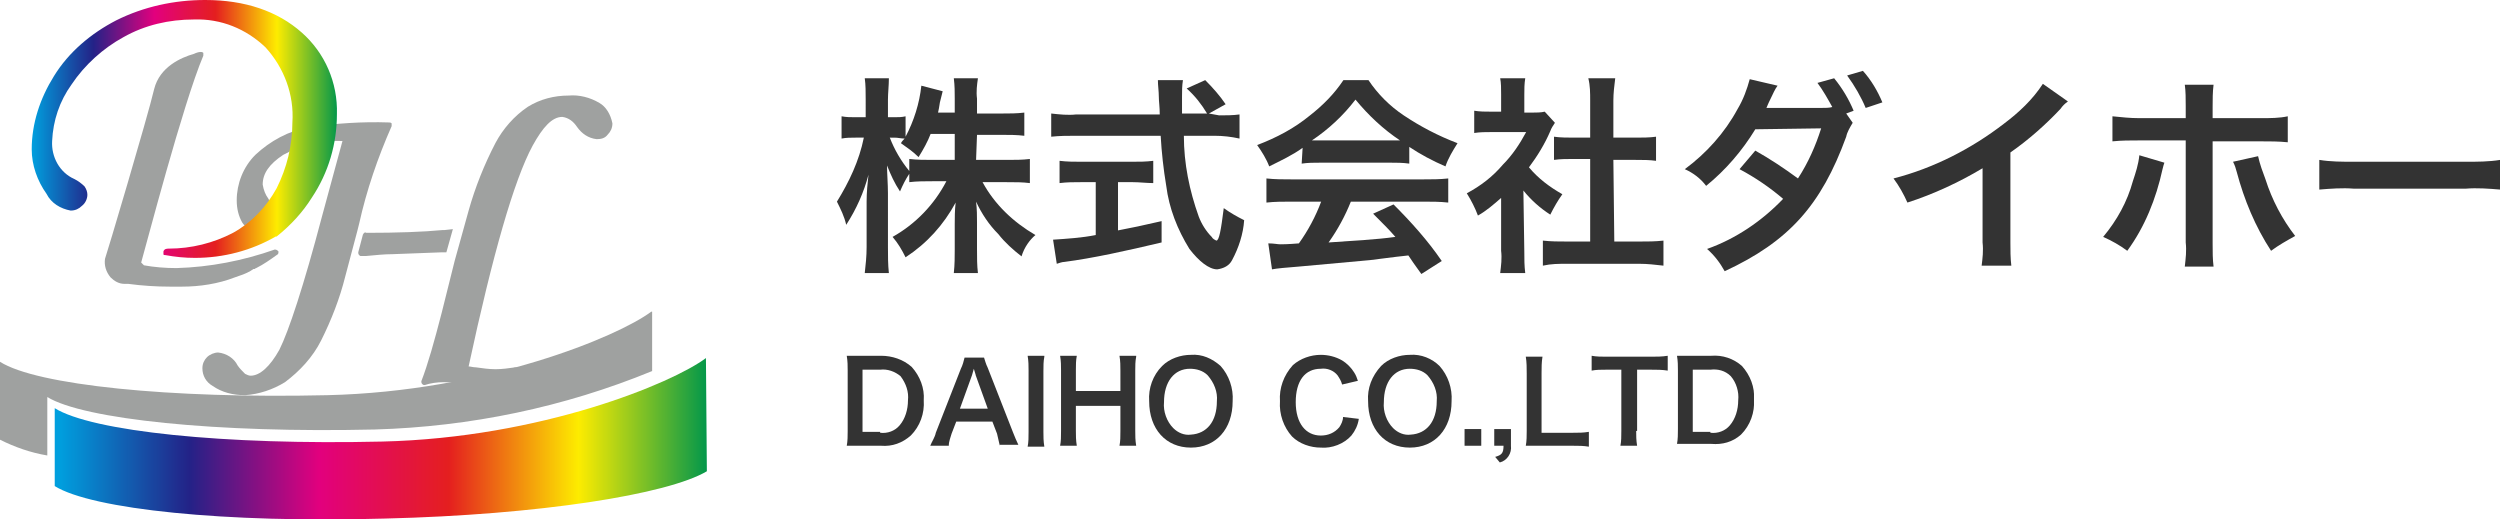 <?xml version="1.0" encoding="utf-8"?>
<!-- Generator: Adobe Illustrator 27.9.0, SVG Export Plug-In . SVG Version: 6.00 Build 0)  -->
<svg version="1.1" id="layer" xmlns="http://www.w3.org/2000/svg" xmlns:xlink="http://www.w3.org/1999/xlink" x="0px" y="0px"
	 viewBox="0 0 269.5 56" style="enable-background:new 0 0 269.5 56;" xml:space="preserve">
<style type="text/css">
	.st0{fill:#9FA1A0;}
	.st1{fill:url(#path84_00000086657035915799783690000014458673091293162655_);}
	.st2{fill:url(#path88_00000047051956941135402120000010734201455931361432_);}
	.st3{fill:#333333;}
	.st4{clip-path:url(#cpath_00000077325384121927638540000002325404274029621895_);}
</style>
<g id="b" transform="translate(0)">
	<g id="c" transform="translate(0)">
		<g id="group_960">
			<g id="group94">
				<g id="group93" transform="translate(3.419)">
					<path id="path83" class="st0" d="M38.8,13.3c-0.1-0.1-0.2-0.1-0.3-0.1c-2.9-0.1-5.7,0.1-8.6,0.5c-2.2,0.4-4.2,1.5-5.8,3
						c-1.3,1.3-2,3.1-2,4.9c0,0.9,0.2,1.7,0.6,2.4c0.4,0.6,1,0.9,1.6,0.9c0.5,0,0.9-0.2,1.3-0.5c0.3-0.3,0.5-0.8,0.5-1.3
						c-0.1-0.6-0.3-1.2-0.6-1.7c-0.3-0.4-0.5-0.9-0.6-1.5c0-1.2,0.7-2.2,2.2-3.2c2-1.1,4.2-1.6,6.4-1.5l-2.2,8.1
						c-2,7.6-3.6,12.4-4.6,14.4c-1,1.8-2.1,2.8-3.1,2.8c-0.2,0-0.4-0.1-0.6-0.2c-0.3-0.3-0.6-0.6-0.8-0.9c-0.4-0.8-1.2-1.3-2.1-1.4
						c-0.4,0-0.9,0.2-1.2,0.5c-0.3,0.3-0.5,0.7-0.5,1.2c0,0.8,0.4,1.5,1.1,1.9c1,0.7,2.2,1,3.5,1c1.5-0.1,3-0.6,4.3-1.4
						c1.6-1.2,3-2.7,3.9-4.5c1.1-2.2,2-4.5,2.6-6.9l1.3-4.9v0l0.2-0.8c0.8-3.6,2-7.1,3.5-10.5C38.8,13.5,38.8,13.3,38.8,13.3
						L38.8,13.3z"/>
					
						<linearGradient id="path84_00000166646437809798181480000002906806488271563664_" gradientUnits="userSpaceOnUse" x1="-533.824" y1="399.744" x2="-532.824" y2="399.744" gradientTransform="matrix(32.961 0 0 -27.831 17595.519 11139.01)">
						<stop  offset="0" style="stop-color:#009FDE"/>
						<stop  offset="0.2" style="stop-color:#232287"/>
						<stop  offset="0.4" style="stop-color:#E2007E"/>
						<stop  offset="0.6" style="stop-color:#E41F1F"/>
						<stop  offset="0.8" style="stop-color:#FDEC00"/>
						<stop  offset="1" style="stop-color:#00964B"/>
					</linearGradient>
					<path id="path84" style="fill:url(#path84_00000166646437809798181480000002906806488271563664_);" d="M29.1,3.5
						C26.5,1.2,23,0,18.7,0c-3.3,0-6.6,0.7-9.6,2.2c-2.7,1.4-5.1,3.4-6.7,6C0.9,10.6,0,13.3,0,16.1c0,1.7,0.6,3.4,1.6,4.8
						c0.5,1,1.5,1.6,2.6,1.8c0.5,0,0.9-0.2,1.2-0.5C5.8,21.9,6,21.4,6,21c0-0.3-0.1-0.6-0.3-0.9c-0.3-0.3-0.7-0.6-1.1-0.8
						c-1.6-0.7-2.5-2.4-2.4-4.1C2.3,13,3,10.9,4.3,9.1C5.7,7,7.7,5.2,9.9,4c2.3-1.3,4.9-1.9,7.6-1.9c2.9-0.1,5.6,1,7.7,3
						c2,2.2,3.1,5.1,2.9,8.1c0,2.5-0.6,4.9-1.7,7.1c-1.1,2-2.7,3.7-4.7,4.8c-2.1,1.1-4.5,1.7-6.9,1.7c-0.2,0-0.5,0-0.6,0.3
						c0,0.1,0,0.1,0,0.2c0,0,0,0.1,0,0.1c0,0.1,0.1,0.1,0.2,0.1c1.1,0.2,2.1,0.3,3.2,0.3c3.1,0,6.1-0.8,8.7-2.3c0,0,0.1,0,0.1,0
						c1.5-1.2,2.8-2.6,3.8-4.2c1.8-2.7,2.7-5.8,2.7-9C33,8.9,31.6,5.7,29.1,3.5L29.1,3.5z"/>
					<path id="path85" class="st0" d="M26.6,27.1c-0.1-0.1-0.2-0.2-0.4-0.2c-3.4,1.2-7,1.9-10.6,2c-1.2,0-2.4-0.1-3.5-0.3l-0.3-0.3
						c0.5-1.7,4.5-17.1,6.7-22.3c0-0.1,0-0.2,0-0.3c-0.1-0.1-0.2-0.1-0.3-0.1c-0.2,0-0.5,0.1-0.7,0.2c-1.4,0.4-3.7,1.4-4.3,3.8
						c-0.7,3-5.2,18.1-5.3,18.3c-0.1,0.7,0.1,1.4,0.6,2c0.4,0.4,0.9,0.7,1.5,0.7H10c0.1,0,0.2,0,0.4,0c1.5,0.2,3,0.3,4.5,0.3l0,0
						c0.5,0,0.9,0,1.3,0c1.9,0,3.9-0.3,5.7-1c0.6-0.2,1.2-0.4,1.7-0.7l0.3-0.2c0,0,0.1,0,0.1,0c0.1,0,0.1-0.1,0.2-0.1
						c0.8-0.4,1.5-0.9,2.2-1.4C26.6,27.4,26.6,27.3,26.6,27.1L26.6,27.1z"/>
					<path id="path86" class="st0" d="M61.2,11.1c-1-0.6-2.2-0.9-3.3-0.8c-1.6,0-3.1,0.4-4.4,1.2c-1.5,1-2.7,2.4-3.5,3.9
						c-1.2,2.3-2.2,4.8-2.9,7.3l-1.5,5.4l0,0l-1.4,5.6c-0.8,3.1-1.5,5.6-2.2,7.4c0,0.1,0,0.2,0.1,0.3c0.1,0.1,0.1,0.1,0.2,0.1
						c0,0,0.1,0,0.1,0c0.6-0.2,1.3-0.3,2-0.3c0.8,0,1.8,0.1,3,0.2c1.1,0.1,2,0.2,2.7,0.2c0.6,0,1.2-0.1,1.8-0.1
						c0.1,0,0.2-0.1,0.3-0.2l0.3-1.3c0-0.1,0-0.2-0.1-0.3c-0.1-0.1-0.2-0.1-0.3-0.1c-0.7,0.1-1.4,0.2-2.1,0.2
						c-0.7,0-1.4-0.1-2.1-0.2c-0.3,0-0.6-0.1-0.8-0.1c2.6-12.1,4.9-20.1,6.9-23.8c1.1-2,2.1-3.1,3.2-3.1c0.7,0.1,1.2,0.5,1.6,1.1
						c0.5,0.7,1.2,1.2,2.1,1.3c0.5,0,0.9-0.1,1.2-0.5c0.3-0.3,0.5-0.7,0.5-1.2C62.4,12.3,61.9,11.5,61.2,11.1L61.2,11.1z"/>
					<path id="path87" class="st0" d="M44.5,24.8c-0.1,0-0.2,0-0.2,0h0c-2.1,0.2-4.9,0.3-8.2,0.3c-0.2-0.1-0.3,0-0.4,0.2
						c0,0,0,0,0,0l-0.5,1.9c0,0.1,0,0.2,0.1,0.3c0.1,0.1,0.1,0.1,0.2,0.1H36c1.1-0.1,2-0.2,2.9-0.2l5.3-0.2l0,0l0.5,0v0h0l0.7-2.5
						L44.5,24.8L44.5,24.8L44.5,24.8z"/>
				</g>
				
					<linearGradient id="path88_00000171703554343794205520000011959385615741757862_" gradientUnits="userSpaceOnUse" x1="-539.218" y1="392.133" x2="-538.218" y2="392.133" gradientTransform="matrix(70.294 0 0 -17.43 37909.746 6882.263)">
					<stop  offset="0" style="stop-color:#009FDE"/>
					<stop  offset="0.2" style="stop-color:#232287"/>
					<stop  offset="0.4" style="stop-color:#E2007E"/>
					<stop  offset="0.6" style="stop-color:#E41F1F"/>
					<stop  offset="0.8" style="stop-color:#FDEC00"/>
					<stop  offset="1" style="stop-color:#00964B"/>
				</linearGradient>
				<path id="path88" style="fill:url(#path88_00000171703554343794205520000011959385615741757862_);" d="M76.1,38.6
					c-3.6,2.7-17.8,8.6-34.9,9C24.2,48,9.9,46.5,5.9,44v8.4c4,2.5,18.4,4,35.6,3.5c16.6-0.4,30.5-2.6,34.7-5.1L76.1,38.6L76.1,38.6z
					"/>
				<path id="path89" class="st0" d="M40.4,46.3c10.3-0.3,20.4-2.4,29.9-6.3v-6.4h-0.1c-3.6,2.7-17.8,8.6-34.9,9
					C18.3,43,3.9,41.5,0,39v8.4c1.6,0.8,3.3,1.4,5.1,1.7v-6.3C9,45.2,23.4,46.7,40.4,46.3L40.4,46.3z"/>
			</g>
			<g id="group95" transform="translate(90.121 7.637)">
				<path id="path90" class="st3" d="M15.1,9.6h3.4c0.8,0,1.6,0,2.4-0.1v2.6c-0.8-0.1-1.5-0.1-2.5-0.1h-2.6c1.3,2.4,3.3,4.3,5.7,5.7
					C20.9,18.2,20.3,19,20,20c-0.9-0.7-1.8-1.5-2.5-2.4c-1-1-1.8-2.2-2.4-3.5c0.1,0.8,0.1,1.6,0.1,2.2v2.9c0,0.9,0,1.8,0.1,2.6h-2.6
					c0.1-0.9,0.1-1.8,0.1-2.6v-2.7c0-0.6,0-1.5,0.1-2.3c-1.3,2.4-3.1,4.4-5.4,5.9c-0.4-0.8-0.8-1.5-1.4-2.2c2.5-1.4,4.5-3.5,5.8-6
					h-1.5c-0.8,0-1.7,0-2.5,0.1v-0.9c-0.4,0.6-0.7,1.2-1,1.9c-0.6-0.9-1-1.8-1.4-2.8c0,0.8,0.1,2,0.1,3V19c0,0.9,0,1.9,0.1,2.8H3.1
					C3.2,20.9,3.3,20,3.3,19v-4.9c0-1,0.1-2,0.2-2.9c-0.5,1.9-1.3,3.7-2.4,5.4c-0.2-0.9-0.6-1.7-1-2.5C1.4,12,2.5,9.7,3,7.2H2.1
					c-0.5,0-1,0-1.5,0.1V4.9C1.1,5,1.6,5,2.1,5h1.1V3.1c0-0.8,0-1.6-0.1-2.3h2.6C5.7,1.6,5.6,2.4,5.6,3.1V5h0.7c0.4,0,0.8,0,1.2-0.1
					v2.2c0.9-1.7,1.5-3.6,1.7-5.5l2.3,0.6c-0.1,0.4-0.2,0.8-0.3,1.2C11.1,4,11.1,4.1,11,4.5h1.8V3c0-0.7,0-1.4-0.1-2.2h2.6
					c-0.1,0.7-0.2,1.4-0.1,2.2v1.6h2.7c0.8,0,1.6,0,2.4-0.1v2.5c-0.8-0.1-1.6-0.1-2.4-0.1h-2.7L15.1,9.6L15.1,9.6z M10.2,6.8
					C9.9,7.6,9.4,8.5,8.9,9.3c-0.6-0.6-1.2-1-1.9-1.5c0.1-0.2,0.3-0.4,0.4-0.5c-0.4,0-0.7-0.1-1.1-0.1H5.8C6.3,8.5,7,9.7,7.9,10.8
					V9.5c0.8,0.1,1.7,0.1,2.5,0.1h2.4V6.8L10.2,6.8L10.2,6.8z"/>
				<path id="path91" class="st3" d="M41.3,4.8c0.7,0,1.5,0,2.2-0.1v2.6C42.6,7.1,41.7,7,40.8,7h-3.3c0,3,0.6,5.9,1.6,8.7
					c0.3,0.8,0.8,1.6,1.4,2.2c0.1,0.2,0.3,0.3,0.5,0.4c0.3,0,0.5-1.1,0.8-3.5c0.7,0.5,1.4,0.9,2.2,1.3c-0.1,1.5-0.6,3-1.3,4.3
					c-0.3,0.6-0.9,0.9-1.6,1c-0.9,0-2-0.9-3-2.2c-1.3-2.1-2.2-4.4-2.5-6.8C35.3,10.6,35.1,8.8,35,7h-9.1c-0.9,0-1.8,0-2.7,0.1V4.6
					c0.9,0.1,1.8,0.2,2.7,0.1h9c0-0.8-0.1-1.4-0.1-1.9c0-0.6-0.1-1.2-0.1-1.8h2.7c-0.1,0.6-0.1,1.2-0.1,1.8c0,0.4,0,1,0,1.8h2.7
					c-0.6-1-1.3-1.9-2.2-2.7l2-0.9c0.8,0.8,1.6,1.7,2.2,2.6l-1.8,1L41.3,4.8L41.3,4.8z M26.4,12c-0.8,0-1.5,0-2.3,0.1V9.7
					c0.8,0.1,1.6,0.1,2.3,0.1h5.5c0.8,0,1.5,0,2.3-0.1v2.4C33.5,12.1,32.7,12,32,12h-1.6v5.2c1.6-0.3,2.5-0.5,4.7-1v2.3
					c-3.8,0.9-7.4,1.7-10.5,2.1c-0.2,0-0.5,0.1-0.8,0.2l-0.4-2.6c1.5-0.1,3.1-0.2,4.6-0.5V12L26.4,12L26.4,12z"/>
				<path id="path92" class="st3" d="M50.3,8.3c-1.1,0.8-2.4,1.4-3.6,2c-0.3-0.8-0.8-1.6-1.3-2.3c2.1-0.8,4-1.8,5.7-3.2
					c1.4-1.1,2.6-2.3,3.6-3.8h2.7c1,1.5,2.3,2.8,3.8,3.8C63,6,64.9,7,67,7.8c-0.5,0.8-1,1.6-1.3,2.5c-1.4-0.6-2.7-1.3-3.9-2.1V10
					c-0.7-0.1-1.4-0.1-2-0.1h-7.6c-0.7,0-1.3,0-2,0.1L50.3,8.3L50.3,8.3z M49.1,14.1c-0.9,0-1.8,0-2.7,0.1v-2.6
					c0.9,0.1,1.8,0.1,2.7,0.1h14.2c0.9,0,1.8,0,2.7-0.1v2.6c-0.9-0.1-1.8-0.1-2.7-0.1h-7.8c-0.6,1.5-1.4,3-2.4,4.4
					c2.7-0.2,5.1-0.3,7.2-0.6c-0.7-0.8-1.1-1.2-2.4-2.5l2.2-1c1.9,1.9,3.7,3.9,5.2,6.1l-2.2,1.4c-0.8-1.1-1-1.4-1.4-2
					c-1.9,0.2-3.2,0.4-4.1,0.5c-2.2,0.2-6.7,0.6-7.7,0.7c-1.3,0.1-2.4,0.2-2.9,0.3l-0.4-2.8c0.6,0,1,0.1,1.3,0.1c0.2,0,0.8,0,2-0.1
					c1-1.4,1.8-2.9,2.4-4.5L49.1,14.1L49.1,14.1z M59.8,7.5c0.4,0,0.6,0,1,0c-1.8-1.2-3.4-2.7-4.8-4.4c-1.3,1.7-2.9,3.2-4.7,4.4
					c0.4,0,0.5,0,0.9,0H59.8L59.8,7.5z"/>
				<path id="path93_00000062894310013252363150000015598766575644546179_" class="st3" d="M74.2,19.5c0,0.8,0,1.5,0.1,2.3h-2.7
					c0.1-0.8,0.2-1.6,0.1-2.4v-5.7c-0.8,0.7-1.6,1.4-2.5,1.9c-0.3-0.8-0.7-1.6-1.2-2.4c1.5-0.8,2.8-1.8,3.9-3.1c1-1,1.8-2.2,2.5-3.5
					h-3.7c-0.6,0-1.3,0-1.9,0.1V4.3c0.6,0.1,1.2,0.1,1.8,0.1h1.1V2.5c0-0.6,0-1.2-0.1-1.7h2.7c-0.1,0.6-0.1,1.2-0.1,1.8v1.9h0.9
					c0.4,0,0.9,0,1.3-0.1l1.1,1.2c-0.2,0.3-0.4,0.6-0.5,0.9c-0.6,1.4-1.4,2.7-2.3,3.9c1,1.2,2.2,2.1,3.6,2.9
					c-0.5,0.7-0.9,1.4-1.3,2.2c-1.1-0.7-2.1-1.6-2.9-2.6L74.2,19.5L74.2,19.5z M83.9,18.4h2.7c0.9,0,1.7,0,2.6-0.1V21
					c-0.9-0.1-1.7-0.2-2.6-0.2h-7.8c-0.9,0-1.7,0-2.6,0.2v-2.7c0.9,0.1,1.7,0.1,2.6,0.1h2.5V9.5h-1.7c-0.8,0-1.5,0-2.2,0.1V7.1
					c0.7,0.1,1.5,0.1,2.2,0.1h1.7v-4c0-0.8,0-1.6-0.2-2.4H84c-0.1,0.8-0.2,1.6-0.2,2.4v4h2.4c0.7,0,1.5,0,2.2-0.1v2.6
					c-0.7-0.1-1.4-0.1-2.2-0.1h-2.4L83.9,18.4L83.9,18.4z"/>
				<path id="path94" class="st3" d="M109.6,5.6c-0.3,0.5-0.6,1-0.7,1.5c-2.7,7.4-6.2,11.3-13.1,14.5c-0.5-0.9-1.1-1.7-1.9-2.4
					c3.1-1.1,5.9-3,8.2-5.4c-1.4-1.2-3-2.3-4.7-3.2l1.7-2c1.6,0.9,3.1,1.9,4.6,3c1.1-1.7,1.9-3.5,2.5-5.4l-7.1,0.1
					c-1.4,2.3-3.2,4.4-5.3,6.1c-0.6-0.8-1.4-1.4-2.3-1.8c2.3-1.7,4.3-3.9,5.7-6.5c0.6-1,1-2.1,1.3-3.2l3,0.7
					c-0.3,0.4-0.5,0.9-0.7,1.3c-0.4,0.8-0.4,0.9-0.5,1.1c0.2,0,0.3,0,0.6,0h0.5l4.7,0c0.5,0,1,0,1.3-0.1c-0.5-0.9-1-1.8-1.6-2.6
					l1.8-0.5c0.9,1.1,1.6,2.3,2.1,3.5l-0.8,0.3L109.6,5.6L109.6,5.6z M111,4c-0.5-1.2-1.2-2.4-2-3.5l1.7-0.5c0.9,1,1.6,2.2,2.1,3.4
					L111,4L111,4z"/>
				<path id="path95" class="st3" d="M132.8,3.3c-0.3,0.2-0.6,0.5-0.8,0.8c-1.6,1.7-3.4,3.3-5.4,4.7v9.7c0,0.8,0,1.7,0.1,2.5h-3.2
					c0.1-0.8,0.2-1.6,0.1-2.5v-8c-2.5,1.5-5.3,2.8-8.1,3.7c-0.4-0.9-0.9-1.8-1.5-2.6c4.3-1.1,8.4-3.2,11.9-5.9
					c1.6-1.2,3.1-2.6,4.2-4.3L132.8,3.3L132.8,3.3z"/>
				<path id="path96" class="st3" d="M143.2,9.9c-0.1,0.3-0.1,0.3-0.2,0.7c-0.7,3.2-1.9,6.2-3.8,8.8c-0.8-0.6-1.7-1.1-2.6-1.5
					c1.5-1.8,2.6-3.8,3.2-6c0.3-0.9,0.6-1.8,0.7-2.8L143.2,9.9L143.2,9.9z M145.5,3.8c0-0.8,0-1.6-0.1-2.3h3.1
					c-0.1,0.8-0.1,1.6-0.1,2.4v1.2h5.2c1,0,2,0,2.9-0.2v2.8c-1-0.1-1.9-0.1-2.9-0.1h-5.2v11c0,0.9,0,1.7,0.1,2.5h-3.1
					c0.1-0.9,0.2-1.7,0.1-2.6v-11h-5c-1,0-1.9,0-2.9,0.1V4.9c1,0.1,1.9,0.2,2.9,0.2h5L145.5,3.8L145.5,3.8z M153.3,9.2
					c0.2,0.9,0.5,1.7,0.8,2.5c0.7,2.2,1.8,4.3,3.2,6.1c-0.9,0.5-1.8,1-2.6,1.6c-1.7-2.6-2.9-5.5-3.7-8.5c-0.1-0.4-0.2-0.7-0.4-1.1
					L153.3,9.2L153.3,9.2z"/>
				<path id="path97" class="st3" d="M159.9,9.6c1.2,0.2,2.5,0.2,3.7,0.2h12.1c1.2,0,2.5,0,3.7-0.2v3.2c-1.2-0.1-2.5-0.2-3.7-0.1
					h-12.1c-1.2-0.1-2.5,0-3.7,0.1V9.6z"/>
			</g>
			<g id="group_358" transform="translate(91.28 38.252)">
				<g id="group">
					<defs>
						<rect id="cpath" x="0" y="0" width="97.8" height="11.6"/>
					</defs>
					<clipPath id="cpath_00000132052047195625950130000010370460492883897986_">
						<use xlink:href="#cpath"  style="overflow:visible;"/>
					</clipPath>
					
						<g id="group_357" transform="translate(0 0)" style="clip-path:url(#cpath_00000132052047195625950130000010370460492883897986_);">
						<path id="path_1400" class="st3" d="M0.1,1.7c0-0.5,0-1-0.1-1.6c0.5,0,0.8,0,1.5,0h2.2C4.9,0.1,6.1,0.5,7,1.3
							c0.9,1,1.4,2.3,1.3,3.6c0.1,1.4-0.4,2.8-1.4,3.8C6,9.5,4.9,9.9,3.7,9.8H1.5c-0.7,0-1,0-1.5,0c0.1-0.5,0.1-1.1,0.1-1.6V1.7z
							 M3.6,8.4c0.8,0.1,1.6-0.2,2.1-0.8c0.6-0.7,0.9-1.7,0.9-2.7C6.7,4,6.4,3.1,5.8,2.3C5.2,1.8,4.4,1.5,3.6,1.6H1.7v6.7H3.6z"/>
						<path id="path_1401" class="st3" d="M16.5,9.8c-0.1-0.4-0.2-0.9-0.3-1.3l-0.5-1.3h-3.9l-0.5,1.3C11.2,8.9,11,9.3,11,9.8H9
							c0.2-0.5,0.5-0.9,0.6-1.4l2.7-6.9c0.2-0.4,0.3-0.8,0.4-1.2h2.1C14.9,0.6,15,1,15.2,1.4l2.7,6.9c0.2,0.5,0.4,1,0.6,1.4H16.5z
							 M13.9,2.2c0-0.1-0.1-0.3-0.2-0.7l-0.2,0.7l-1.3,3.6h3L13.9,2.2z"/>
						<path id="path_1402" class="st3" d="M21.3,0.2c-0.1,0.5-0.1,1-0.1,1.6v6.5c0,0.5,0,1,0.1,1.6h-1.8c0.1-0.5,0.1-1,0.1-1.6V1.7
							c0-0.5,0-1-0.1-1.6H21.3z"/>
						<path id="path_1403" class="st3" d="M31.2,0.2c-0.1,0.5-0.1,1-0.1,1.5v6.5c0,0.5,0,1,0.1,1.6h-1.8c0.1-0.5,0.1-1,0.1-1.6V5.5
							h-4.8v2.7c0,0.5,0,1,0.1,1.6H23c0.1-0.5,0.1-1,0.1-1.6V1.7c0-0.5,0-1-0.1-1.6h1.8c-0.1,0.5-0.1,1-0.1,1.5v2.3h4.8V1.7
							c0-0.5,0-1-0.1-1.6H31.2z"/>
						<path id="path_1404" class="st3" d="M40.3,1.2c0.9,1,1.4,2.4,1.3,3.8c0,3-1.8,5-4.5,5s-4.5-2-4.5-5C32.5,3.6,33,2.2,34,1.2
							c0.8-0.8,2-1.2,3.1-1.2C38.3-0.1,39.4,0.4,40.3,1.2 M39.9,5c0.1-1-0.3-2-1-2.8c-0.5-0.5-1.2-0.7-1.9-0.7
							c-1.7,0-2.8,1.4-2.8,3.6c-0.1,1,0.3,2.1,1,2.8c0.5,0.5,1.2,0.8,1.9,0.7C38.8,8.5,39.9,7.2,39.9,5"/>
						<path id="path_1405" class="st3" d="M55.2,6.9c-0.1,0.7-0.4,1.3-0.8,1.8c-0.8,0.9-2.1,1.4-3.3,1.3C50,10,48.8,9.6,48,8.8
							c-0.9-1-1.4-2.4-1.3-3.8c-0.1-1.4,0.4-2.8,1.4-3.9C48.9,0.4,50,0,51.1,0c0.8,0,1.6,0.2,2.3,0.6c0.5,0.3,1,0.8,1.3,1.3
							c0.2,0.3,0.3,0.6,0.4,0.9l-1.7,0.4c-0.1-0.4-0.3-0.7-0.5-1c-0.4-0.5-1.1-0.8-1.8-0.7c-1.7,0-2.7,1.3-2.7,3.6s1.1,3.6,2.7,3.6
							c0.8,0,1.5-0.3,2-0.9c0.2-0.3,0.4-0.7,0.4-1.1L55.2,6.9z"/>
						<path id="path_1406" class="st3" d="M63.9,1.2c0.9,1,1.4,2.4,1.3,3.8c0,3-1.8,5-4.5,5s-4.5-2-4.5-5c-0.1-1.4,0.4-2.7,1.4-3.8
							c0.8-0.8,2-1.2,3.1-1.2C61.9-0.1,63.1,0.4,63.9,1.2 M63.6,5c0.1-1-0.3-2-1-2.8c-0.5-0.5-1.2-0.7-1.9-0.7
							c-1.7,0-2.8,1.4-2.8,3.6c-0.1,1,0.3,2.1,1,2.8c0.5,0.5,1.2,0.8,1.9,0.7C62.5,8.5,63.6,7.2,63.6,5"/>
						<rect id="path_325" x="66.6" y="8" class="st3" width="1.8" height="1.8"/>
						<path id="path_1407" class="st3" d="M71.6,9.8c0.1,0.8-0.4,1.6-1.2,1.8L69.9,11c0.7-0.2,0.9-0.4,0.9-1.2h-1V8h1.8V9.8z"/>
						<path id="path_1408" class="st3" d="M80,9.9c-0.6-0.1-1.1-0.1-1.7-0.1h-3.6c-0.7,0-1.1,0-1.5,0c0.1-0.5,0.1-1.1,0.1-1.6V2
							c0-0.6,0-1.2-0.1-1.8H75c-0.1,0.6-0.1,1.2-0.1,1.8v6.4h3.4c0.6,0,1.1,0,1.7-0.1L80,9.9z"/>
						<path id="path_1409" class="st3" d="M85.1,8.2c0,0.5,0,1,0.1,1.6h-1.8c0.1-0.5,0.1-1,0.1-1.6V1.6h-1.6c-0.6,0-1.1,0-1.6,0.1
							V0.1c0.5,0.1,1.1,0.1,1.6,0.1h4.8c0.6,0,1.2,0,1.8-0.1v1.6c-0.6-0.1-1.2-0.1-1.8-0.1h-1.5V8.2z"/>
						<path id="path_1410" class="st3" d="M89.6,1.7c0-0.5,0-1-0.1-1.6c0.5,0,0.8,0,1.5,0h2.2c1.2-0.1,2.4,0.3,3.3,1.1
							c0.9,1,1.4,2.3,1.3,3.6c0.1,1.4-0.4,2.8-1.4,3.8c-0.9,0.8-2,1.1-3.2,1H91c-0.7,0-1,0-1.5,0c0.1-0.5,0.1-1.1,0.1-1.6L89.6,1.7z
							 M93.1,8.4c0.8,0.1,1.6-0.2,2.1-0.8c0.6-0.7,0.9-1.7,0.9-2.7c0.1-0.9-0.2-1.9-0.8-2.6c-0.6-0.6-1.4-0.8-2.2-0.7h-1.9v6.7H93.1
							z"/>
					</g>
				</g>
			</g>
		</g>
	</g>
</g>
</svg>
